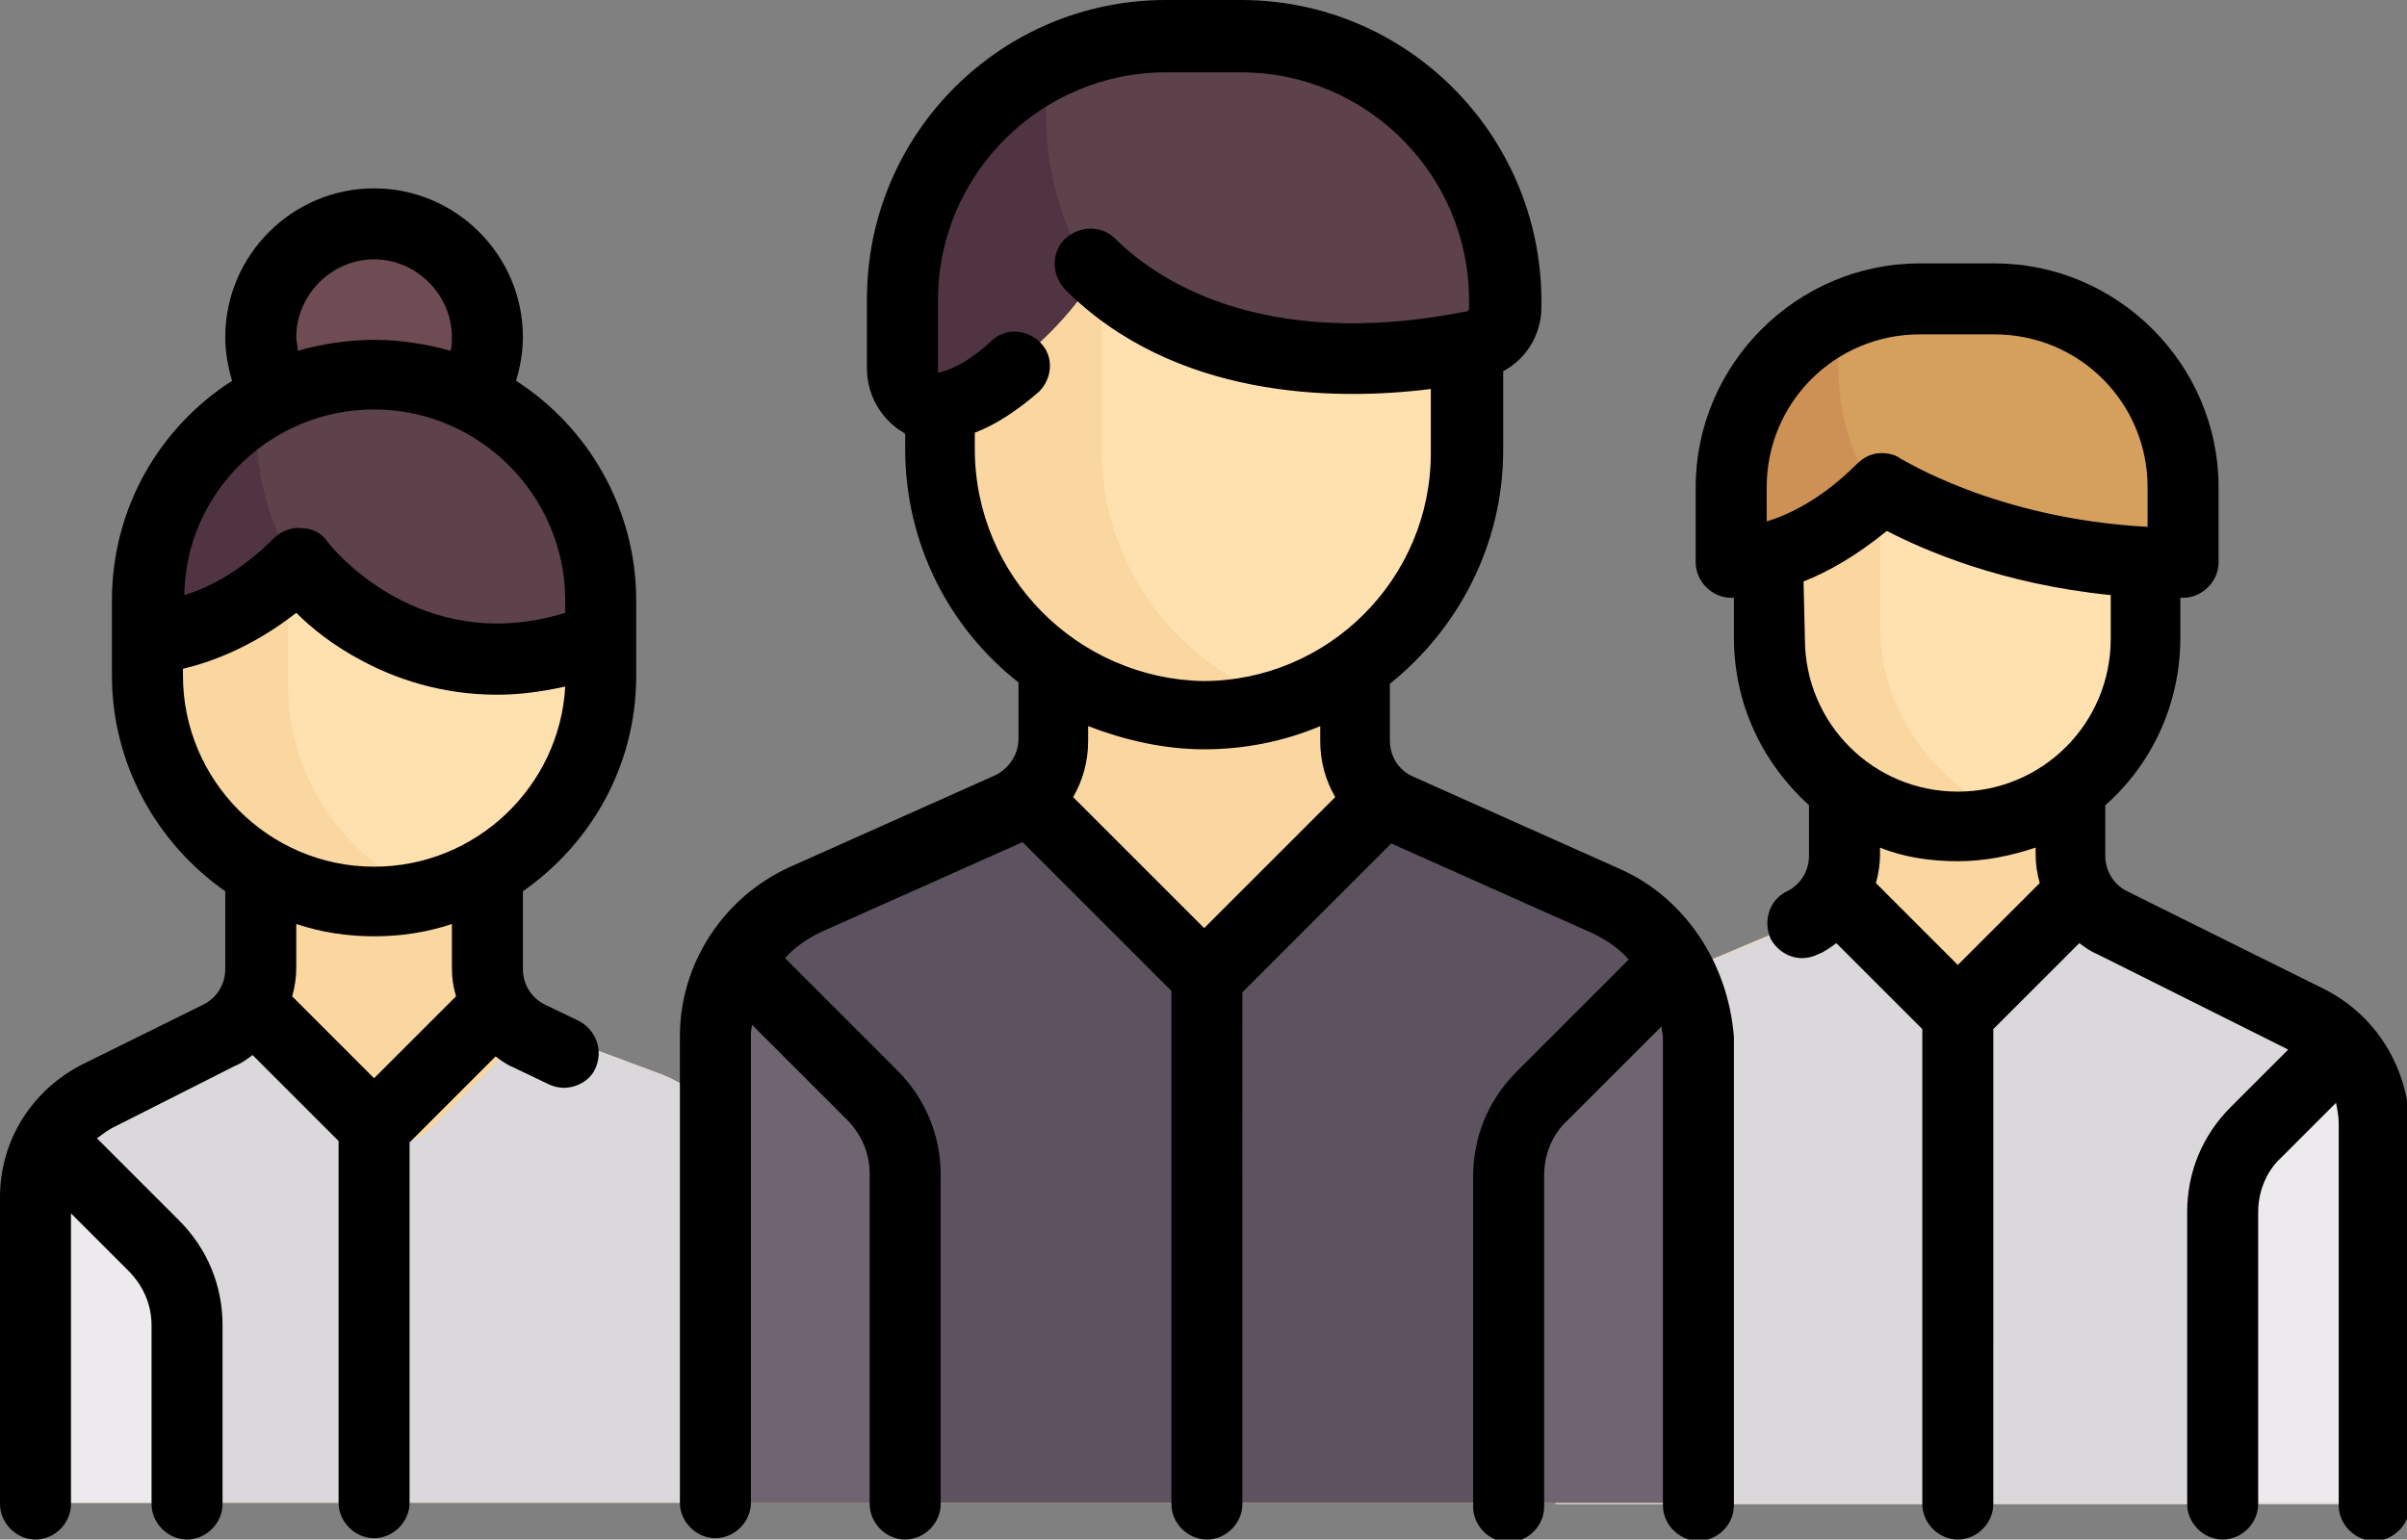 <?xml version="1.0" encoding="UTF-8"?> <!-- Generator: Adobe Illustrator 18.0.0, SVG Export Plug-In . SVG Version: 6.00 Build 0) --> <svg xmlns="http://www.w3.org/2000/svg" xmlns:xlink="http://www.w3.org/1999/xlink" id="Слой_1" x="0px" y="0px" viewBox="0 0 176.3 112.8" xml:space="preserve"><rect x="0" y="0" width="176.3" height="112.8" fill="#808080" stroke="none"/> <g> <path fill="#FAD7A1" d="M168.8,72.8l-12.6-5.3c-1.7-0.7-2.8-2.3-2.8-4v-8.2h-18.6v8.2c0,1.7-1.1,3.3-2.8,4l-12.6,5.3 c-3.4,1.4-5.5,4.6-5.5,8.1v29.3h60.5V80.8C174.4,77.3,172.2,74.2,168.8,72.8z"></path> <path fill="#FFE1B0" d="M144.5,60.7h-0.8c-8,0-14.5-6.5-14.5-14.5V33.1H159v13.1C159,54.2,152.5,60.7,144.5,60.7z"></path> <path fill="#FAD7A1" d="M137.7,45.8V33.1h-8.5v12.7c0,8.2,6.7,14.9,14.9,14.9c1.5,0,2.9-0.2,4.2-0.6 C142.2,58.2,137.7,52.5,137.7,45.8z"></path> <path fill="#D59F5E" d="M146.2,22.4H142c-8.2,0-14.9,6.7-14.9,14.9v3.4c0,1.6,1.7,2.6,3.1,1.9c2.2-1.1,4.7-3.3,6.4-5.5 c0.7-0.9,2-1.1,2.9-0.4c6.7,5,16.1,3.9,19.9,3.1c1-0.2,1.7-1.1,1.7-2.1v-0.4C161.1,29.1,154.5,22.4,146.2,22.4z"></path> <path fill="#CD9055" d="M130.2,42.6c2.2-1.1,4.7-3.3,6.4-5.5c0.3-0.4,0.6-0.5,1-0.7c-3-4.2-3.2-8.8-2.8-12.1 c-4.5,2.5-7.6,7.4-7.6,13v3.4C127.1,42.3,128.8,43.4,130.2,42.6z"></path> <path fill="#DAD8DB" d="M168.8,72.8l-12.6-5.3c-1-0.4-1.8-1.2-2.2-2.1l-9.9,9l-9.8-8.9c-0.5,0.9-1.2,1.6-2.2,2l-12.6,5.3 c-3.4,1.4-5.5,4.6-5.5,8.1v29.3h60.5V80.8C174.4,77.3,172.2,74.2,168.8,72.8z"></path> <path fill="#FAD7A1" d="M48.4,78.7L38.5,75c-1.9-0.7-3.1-2.5-3.1-4.5v-6.1H21.1v6.1c0,2-1.2,3.8-3.1,4.5l-9.8,3.7 c-3.7,1.4-6.2,5-6.2,9v22.4h52.6V87.7C54.6,83.7,52.1,80.1,48.4,78.7z"></path> <path fill="#DAD8DB" d="M2,110.1h52.6V87.7c0-4-2.5-7.6-6.2-9l-9.4-3.5l-7.3,7.3c-1.9,1.9-4.9,1.9-6.8,0l-7.3-7.3l-9.4,3.5 c-3.7,1.4-6.2,5-6.2,9L2,110.1L2,110.1z"></path> <path fill="#FFE1B0" d="M28.4,66.8h-0.2c-9.2,0-16.7-7.5-16.7-16.7v-7.4c0-9.2,7.5-16.7,16.7-16.7h0.2c9.2,0,16.7,7.5,16.7,16.7 v7.4C45,59.4,37.6,66.8,28.4,66.8z"></path> <path fill="#FAD7A1" d="M21.1,50.1v-7.2c0-7.6,5-14,12-16c-1.5-0.5-3.1-0.7-4.8-0.7c-9.2,0-16.7,7.5-16.7,16.7v7.2 c0,9.2,7.5,16.7,16.7,16.7c1.7,0,3.3-0.3,4.8-0.7C26.1,64.1,21.1,57.7,21.1,50.1z"></path> <circle fill="#6F4B53" cx="28.3" cy="26.1" r="9.6"></circle> <path fill="#5D414B" d="M11.5,42.9v5.4c2.6-1.3,5.9-3.2,8.4-6.2c0.7-0.9,2-1,2.9-0.5c3.2,1.8,10.5,5.1,22.2,5.9v-4.6 c0-9.2-7.5-16.7-16.7-16.7l0,0C19,26.1,11.5,33.6,11.5,42.9z"></path> <path fill="#513441" d="M19.1,28.9c-4.6,3-7.6,8.1-7.6,14v5.4c2.6-1.3,5.9-3.2,8.4-6.2c0.4-0.5,0.9-0.7,1.5-0.8 C19.6,37.9,18.2,33.6,19.1,28.9z"></path> <path fill="#ECEAEC" d="M12.2,91.2l-8.7-8.7C2.5,84,2,85.8,2,87.7v22.4h12.6V97C14.6,94.8,13.7,92.7,12.2,91.2z"></path> <path fill="#FAD7A1" d="M118.2,64.1l-15-6.9c-2-0.9-3.3-3-3.3-5.2V41.3l-22,0v10.6c0,2.3-1.3,4.3-3.3,5.2l-15,6.9 c-4,1.8-6.5,6-6.5,10.5v35.6h71.6l0-35.6C124.8,70,122.2,65.9,118.2,64.1z"></path> <path fill="#5D5360" d="M53.1,110.1h71.6l0-35.6c0-4.5-2.6-8.6-6.5-10.5l-14.9-6.9L92.9,67.7c-2.2,2.2-5.6,2.2-7.8,0L74.6,57.2 l-14.9,6.9c-4,1.8-6.5,6-6.5,10.5L53.1,110.1L53.1,110.1z"></path> <path fill="#FFE1B0" d="M89,52.3L89,52.3c-10.7,0-19.3-8.6-19.3-19.3V16.5h38.6V33C108.2,43.6,99.6,52.3,89,52.3z"></path> <path fill="#FAD7A1" d="M80.7,33V16.5h-11V33c0,10.7,8.6,19.3,19.3,19.3c1.9,0,3.8-0.3,5.5-0.8C86.5,49.1,80.7,41.7,80.7,33z"></path> <path fill="#5D414B" d="M91.7,2.7h-5.5c-10.7,0-19.3,8.6-19.3,19.3v4.4c0,2,2.2,3.4,4,2.5c2.8-1.5,6.1-4.2,8.3-7.2 c0.9-1.2,2.6-1.4,3.8-0.5c8.7,6.5,20.9,5,25.8,4.1c1.3-0.3,2.2-1.4,2.2-2.7V22C111,11.3,102.4,2.7,91.7,2.7z"></path> <path fill="#513441" d="M70.9,28.9c2.8-1.5,6.1-4.2,8.3-7.2c0.3-0.5,0.8-0.7,1.3-0.9c-3.9-5.4-4.2-11.5-3.7-15.6 c-5.9,3.3-9.9,9.6-9.9,16.8v4.4C66.9,28.4,69.1,29.8,70.9,28.9z"></path> <g> <path fill="#6F6571" d="M66.9,86c0-2.2-0.9-4.3-2.4-5.8L54.1,69.8c-0.6,1.5-1,3.1-1,4.7v35.6h13.8L66.9,86L66.9,86z"></path> <path fill="#6F6571" d="M111,86c0-2.2,0.9-4.3,2.4-5.8l10.4-10.4c0.6,1.5,1,3.1,1,4.7l0,35.6H111V86z"></path> </g> <path fill="#ECEAEC" d="M174.4,110.1V80.8c0-1.8-0.6-3.5-1.6-4.9l-7,7c-1.5,1.5-2.4,3.7-2.4,5.8v21.4L174.4,110.1L174.4,110.1z"></path> <path d="M118.5,63.6l-15-6.7c-1.1-0.5-1.7-1.5-1.7-2.7v-4.1c5-4,8.3-10.2,8.3-17.1v-5.8c1.7-0.9,2.8-2.7,2.8-4.7v-0.6 C112.8,9.8,103,0,90.9,0h-5.5C73.3,0,63.5,9.8,63.5,21.9V27c0,1.7,0.8,3.3,2.1,4.3c0.2,0.2,0.5,0.3,0.7,0.5v1.1 c0,6.9,3.2,13.1,8.3,17.1v4.1c0,1.2-0.7,2.2-1.7,2.7l-15,6.7c-4.9,2.2-8.1,7.1-8.1,12.4v34.2c0,1.4,1.2,2.6,2.6,2.6 s2.6-1.2,2.6-2.6V76c0-0.3,0-0.6,0.1-0.9l6.9,6.9c1.1,1.1,1.7,2.5,1.7,4v24.2c0,1.4,1.2,2.6,2.6,2.6c1.4,0,2.6-1.2,2.6-2.6V86.1 c0-2.9-1.1-5.6-3.2-7.7l-8.2-8.2c0.7-0.8,1.6-1.4,2.6-1.9l14.8-6.6l10.9,10.9v37.6c0,1.4,1.2,2.6,2.6,2.6c1.4,0,2.6-1.2,2.6-2.6 V72.7l10.9-10.9l14.8,6.6c1,0.5,1.9,1.1,2.6,1.9l-8.2,8.2c-2.1,2.1-3.2,4.8-3.2,7.7v24.2c0,1.4,1.2,2.6,2.6,2.6s2.6-1.2,2.6-2.6 V86.1c0-1.5,0.6-3,1.7-4l6.9-6.9c0,0.3,0.1,0.6,0.1,0.9v34.2c0,1.4,1.2,2.6,2.6,2.6s2.6-1.2,2.6-2.6V76 C126.6,70.6,123.4,65.7,118.5,63.6z M71.4,32.9v-1.2c1.6-0.6,3.2-1.7,4.7-3c1-1,1.1-2.6,0.1-3.6c-1-1-2.6-1.1-3.6-0.1 c-1.3,1.2-2.6,2-3.8,2.3c0,0-0.1,0-0.1,0c0,0,0-0.1,0-0.2v-5.1c0-9.2,7.5-16.7,16.7-16.7h5.5c9.2,0,16.7,7.5,16.7,16.7v0.6 c0,0.1-0.1,0.2-0.1,0.2c-15.5,3.1-23.2-2.7-25.8-5.3c-1-1-2.6-1-3.7,0c-1,1-1,2.6,0,3.7c8,8,19.7,8.2,26.8,7.3v4.7 c0,9.2-7.5,16.7-16.7,16.7C78.9,49.7,71.4,42.2,71.4,32.9z M88.2,54.9c3,0,5.9-0.6,8.5-1.7v1.1c0,1.5,0.4,2.9,1.1,4.1l-9.6,9.6 l-9.6-9.6c0.7-1.2,1.1-2.6,1.1-4.1v-1.1C82.3,54.2,85.2,54.9,88.2,54.9z"></path> <path d="M46.6,44c0-6.7-3.5-12.7-8.8-16.1c0.3-1,0.5-2.1,0.5-3.2c0-6-4.9-10.9-10.9-10.9s-10.9,4.9-10.9,10.9 c0,1.1,0.2,2.2,0.5,3.2c-5.3,3.4-8.8,9.3-8.8,16.1v5.5c0,6.5,3.3,12.3,8.3,15.8v5.7c0,1.1-0.6,2.1-1.6,2.6L6,78 c-3.7,1.9-6,5.6-6,9.7v22.5c0,1.4,1.2,2.6,2.6,2.6s2.6-1.2,2.6-2.6V88.9l4.2,4.2c1.1,1.1,1.7,2.5,1.7,4v13.1c0,1.4,1.2,2.6,2.6,2.6 s2.6-1.2,2.6-2.6V97.1c0-2.9-1.1-5.6-3.2-7.7l-5.9-5.9c0,0-0.1-0.1-0.1-0.1c0.4-0.3,0.8-0.6,1.2-0.8l8.9-4.5 c0.5-0.2,0.9-0.5,1.3-0.8l6.3,6.3v26.5c0,1.4,1.2,2.6,2.6,2.6s2.6-1.2,2.6-2.6V83.7l6.3-6.3c0.4,0.3,0.8,0.6,1.3,0.8l2.5,1.2 c0.4,0.2,0.8,0.3,1.2,0.3c0.9,0,1.9-0.5,2.3-1.4c0.6-1.3,0.1-2.8-1.2-3.5l-2.5-1.2c-1-0.5-1.6-1.5-1.6-2.6v-5.7 c5-3.5,8.3-9.2,8.3-15.8L46.6,44L46.6,44z M21.7,24.7c0-3.1,2.6-5.7,5.7-5.7s5.7,2.6,5.7,5.7c0,0.3,0,0.7-0.1,1 c-1.8-0.5-3.7-0.8-5.6-0.8c-1.9,0-3.8,0.3-5.6,0.8C21.8,25.3,21.7,25,21.7,24.7z M27.4,30c7.7,0,14,6.3,14,14v0.9 C30.7,48.2,24.2,40,24,39.7c-0.4-0.6-1.1-1-1.9-1c-0.7-0.1-1.5,0.2-2,0.7c-2.5,2.5-4.9,3.7-6.6,4.2C13.6,36.1,19.8,30,27.4,30z M33.4,73l-6,6l-6-6c0.2-0.7,0.3-1.4,0.3-2.1v-3.2c1.8,0.6,3.7,0.9,5.7,0.9s3.9-0.3,5.7-0.9v3.2C33.1,71.7,33.2,72.3,33.4,73z M27.4,63.5c-7.7,0-14-6.3-14-14V49c2.1-0.5,5.1-1.6,8.3-4.1c1.1,1.1,2.7,2.4,4.8,3.5c2.4,1.3,5.8,2.5,9.9,2.5c1.6,0,3.2-0.2,5-0.6 C41,57.6,34.9,63.5,27.4,63.5z"></path> <path d="M170.3,72.5l-14.5-7.2c-1-0.5-1.6-1.5-1.6-2.6V59c3.4-3,5.5-7.4,5.5-12.3v-2.9c0.1,0,0.1,0,0.2,0c1.4,0,2.6-1.2,2.6-2.6 v-5.5c0-9-7.4-16.4-16.4-16.4h-5.5c-9,0-16.4,7.4-16.4,16.4v5.5c0,1.4,1.2,2.6,2.6,2.6c0,0,0.1,0,0.2,0v2.9c0,4.9,2.1,9.2,5.5,12.3 v3.7c0,1.1-0.6,2.1-1.6,2.6c-1.3,0.6-1.8,2.2-1.2,3.5c0.5,0.9,1.4,1.4,2.3,1.4c0.4,0,0.8-0.1,1.2-0.3c0.5-0.2,0.9-0.5,1.3-0.8 l6.3,6.3v34.8c0,1.4,1.2,2.6,2.6,2.6s2.6-1.2,2.6-2.6V75.4l6.3-6.3c0.4,0.3,0.8,0.6,1.3,0.8l14,7l-4.2,4.2 c-2.1,2.1-3.2,4.8-3.2,7.7v21.4c0,1.4,1.2,2.6,2.6,2.6s2.6-1.2,2.6-2.6V88.8c0-1.5,0.6-3,1.7-4l4-4c0.1,0.5,0.2,1,0.2,1.5v28 c0,1.4,1.2,2.6,2.6,2.6s2.6-1.2,2.6-2.6v-28C176.3,78.1,174,74.4,170.3,72.5z M129.4,35.7c0-6.2,5-11.2,11.2-11.2h5.5 c6.2,0,11.2,5,11.2,11.2v2.9c-11.2-0.6-18-5-18.1-5c-0.4-0.3-0.9-0.4-1.4-0.4c-0.7,0-1.3,0.3-1.8,0.8c-2.5,2.5-4.9,3.7-6.6,4.2 L129.4,35.7L129.4,35.7z M132.1,42.6c1.8-0.7,3.9-1.9,6.1-3.7c2.7,1.4,8.4,3.9,16.4,4.7v3.2c0,6.2-5,11.2-11.2,11.2 s-11.2-5-11.2-11.2L132.1,42.6L132.1,42.6z M143.4,63.1c2,0,3.9-0.4,5.7-1v0.5c0,0.7,0.1,1.4,0.3,2.1l-6,6l-6-6 c0.2-0.7,0.3-1.4,0.3-2.1v-0.5C139.4,62.8,141.4,63.1,143.4,63.1z"></path> </g> </svg> 